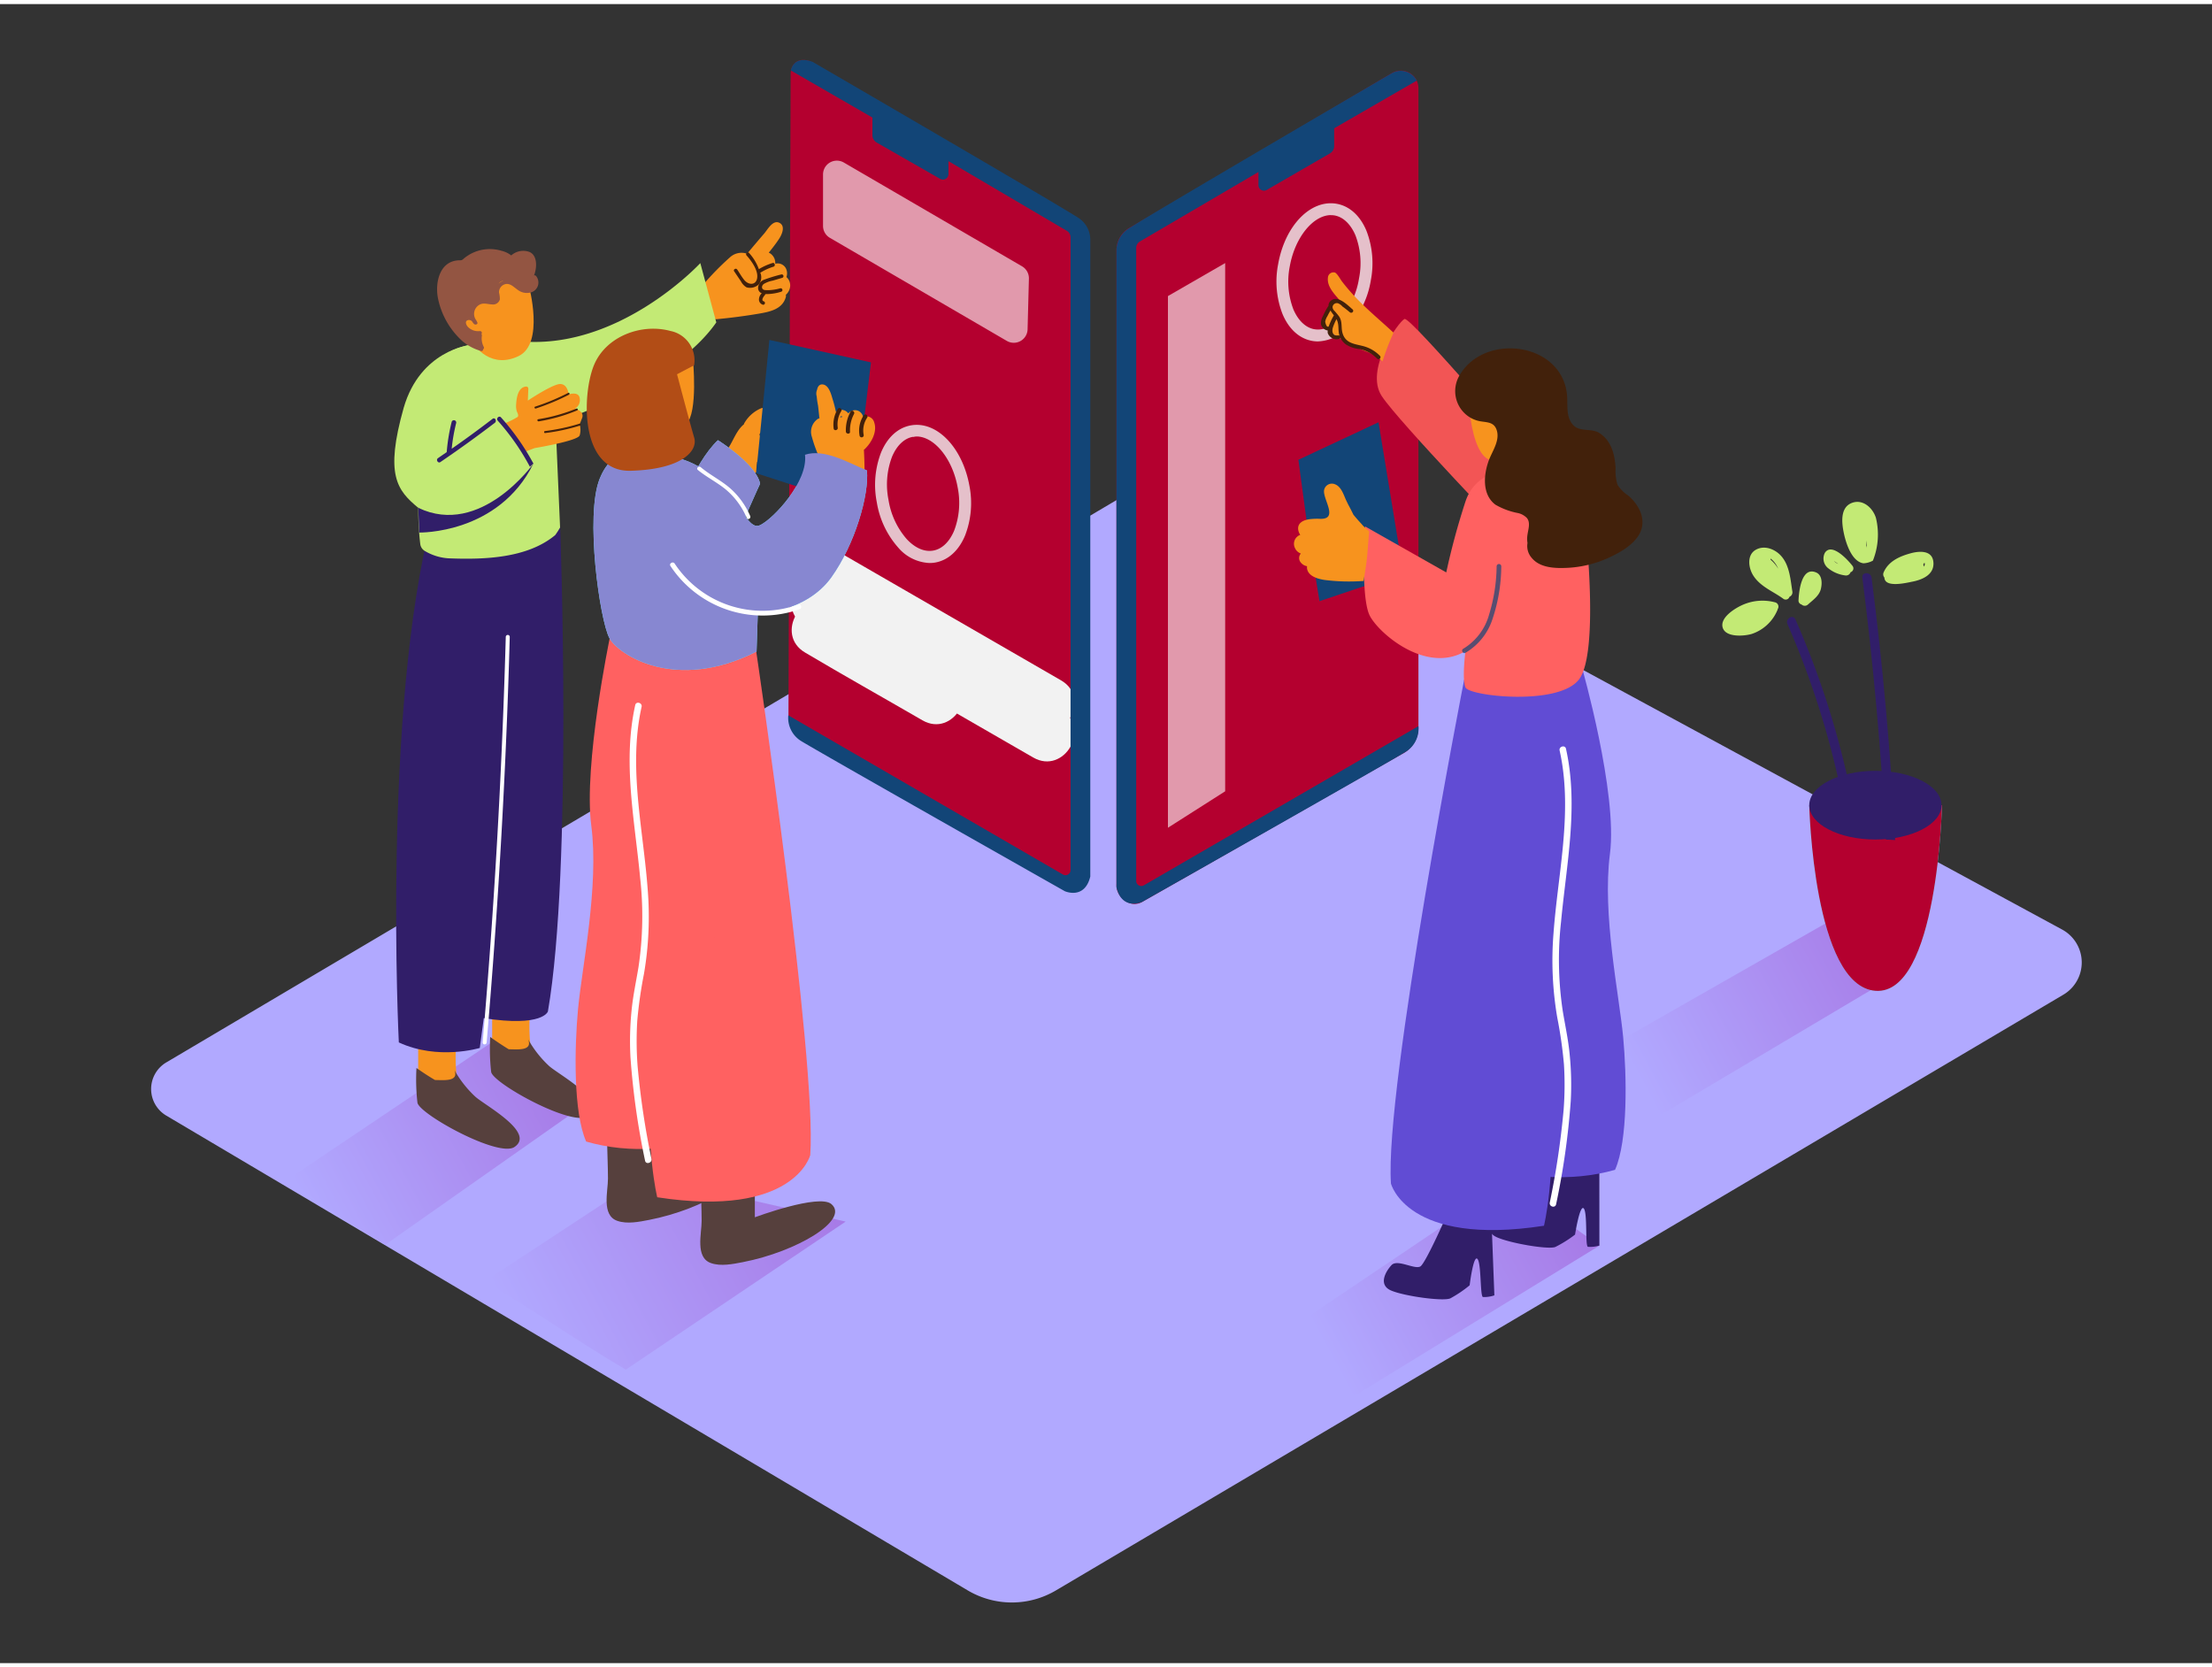 <svg id="_1-10" data-name="#1-10" xmlns="http://www.w3.org/2000/svg" xmlns:xlink="http://www.w3.org/1999/xlink" viewBox="0 0 400 300" width="406" height="306" class="illustration styles_illustrationTablet__1DWOa"><rect x="0" y="0" width="400" height="300" fill="#333333" stroke="none"/><defs><linearGradient id="linear-gradient" x1="120.68" y1="183.74" x2="56.12" y2="218.53" gradientUnits="userSpaceOnUse"><stop offset="0.01" stop-color="#a368dd"></stop><stop offset="1" stop-color="#b1a9ff"></stop></linearGradient><linearGradient id="linear-gradient-2" x1="169.78" y1="199.86" x2="93.89" y2="240.75" xlink:href="#linear-gradient"></linearGradient><linearGradient id="linear-gradient-3" x1="304.49" y1="208.86" x2="239.93" y2="243.65" xlink:href="#linear-gradient"></linearGradient><linearGradient id="linear-gradient-4" x1="360.88" y1="159.73" x2="296.4" y2="194.47" xlink:href="#linear-gradient"></linearGradient></defs><title>-</title><path d="M30.08,201,175,286.85a15.65,15.65,0,0,0,15.95,0L373.12,179.13a6.77,6.77,0,0,0-.22-11.78L215.13,81.86l-185,109.48A5.59,5.59,0,0,0,30.08,201Z" fill="#b1a9ff"></path><path d="M147.22,10.72c10.75,6.73,37.8,22.38,47,28,2.09,1.28,2.41,3.19,2.44,5.64V158.85a3.65,3.65,0,0,1-4.7.72l-45.38-25.64c-2.26-1.33-4-2.7-4-5.32l.39-115.81C142.94,10.28,145.09,9.39,147.22,10.72Z" fill="#b4002f"></path><path d="M251.71,12.48c-11.27,6.68-39.16,23.19-47.5,28a4.66,4.66,0,0,0-2.32,4.07V159.1c-.17,2.34,2.47,4.5,4.62,3.27l46.9-26.7a5.37,5.37,0,0,0,3.09-4.78V15.21A3.17,3.17,0,0,0,251.71,12.48Z" fill="#b4002f"></path><path d="M145.6,107.12l41.24,23.78c5.59,3.22,10.63-5.42,5-8.63L150.64,98.48c-5.59-3.22-10.63,5.42-5,8.63Z" fill="#f2f2f2"></path><path d="M145.6,112.46l41.24,23.78c5.59,3.22,10.63-5.42,5-8.63l-41.24-23.78c-5.59-3.22-10.63,5.42-5,8.63Z" fill="#f2f2f2"></path><path d="M145.6,117.27c7,4.15,14.14,8.15,21.2,12.24,5.58,3.23,10.62-5.41,5-8.63-7.06-4.09-14.17-8.09-21.2-12.24-5.56-3.28-10.59,5.36-5,8.63Z" fill="#f2f2f2"></path><path d="M142.21,49.36a2,2,0,0,0-.11-1.6,1.68,1.68,0,0,0-1.9-.81,1.22,1.22,0,0,0,0-.13,2.74,2.74,0,0,0-.1-.64,2.06,2.06,0,0,0-.69-1,1.73,1.73,0,0,0-.39-.23c.65-.82,1.3-1.64,1.87-2.51s1.17-2.39,0-2.91-2.11,1.28-2.69,1.95q-1.57,1.82-3.1,3.66a3.09,3.09,0,0,0-3.11.66,51,51,0,0,0-4.83,4.93.84.84,0,0,0,0,1.09.87.87,0,0,0-.1.59c.07.38.15.75.24,1.12a14.4,14.4,0,0,0,.52,1.81.86.86,0,0,0,1,.57.76.76,0,0,0,.76,1.07c2.56-.24,5.11-.57,7.64-1,2-.34,4.27-.8,4.88-3a.83.83,0,0,0,0-.41,2.33,2.33,0,0,0,.74-1.23A2,2,0,0,0,142.21,49.36Z" fill="#f7931e"></path><path d="M139.71,46.82a11,11,0,0,0-2.48,1.11A8.76,8.76,0,0,0,135.45,45c-.27-.3-.72.15-.45.45.83.92,2,2.53,1.94,3.84-.06,1.56-1.52,1.65-2.39.56-.46-.57-.83-1.24-1.24-1.85-.23-.34-.78,0-.55.32L134,50.16a2.63,2.63,0,0,0,1,1.06,2.31,2.31,0,0,0,2.22-.54,2.07,2.07,0,0,0,.25-2.14l.08,0a10.34,10.34,0,0,1,2.37-1.07C140.27,47.31,140.1,46.7,139.71,46.82Z" fill="#42210b"></path><path d="M138.12,50.61a4.73,4.73,0,0,1,1.61-.6l1.76-.52a.32.32,0,0,0-.17-.61,28.52,28.52,0,0,0-3.09.94,1.64,1.64,0,0,0-1.14,1.47,1,1,0,0,0,.66,1,1.62,1.62,0,0,0-.51,1.17,1,1,0,0,0,.73.91.32.32,0,0,0,.17-.61c-.59-.15-.07-.88.15-1.11a.3.3,0,0,0,.09-.21A8.9,8.9,0,0,0,141.3,52a.32.32,0,0,0-.17-.61,9.53,9.53,0,0,1-1.9.33,5.19,5.19,0,0,1-.78,0C137.7,51.72,137.6,51,138.12,50.61Z" fill="#42210b"></path><path d="M84.87,61.67S76,62.63,73,73c-3.44,12.18-1.18,14.92,2.62,18.08" fill="#c3ea75"></path><path d="M64.37,221.08q2.63,1.66,5.29,3.27l35.72-25.1L89,187.7,52.1,212.5A130,130,0,0,0,64.37,221.08Z" fill="url(#linear-gradient)"></path><path d="M113.16,246.93l39.76-26.77-36.27-8.24L87.6,231C96.32,236,104.5,241.85,113.16,246.93Z" fill="url(#linear-gradient-2)"></path><polygon points="289.26 224.49 214.56 270.29 203.88 259.33 272.85 212.93 289.26 224.49" fill="url(#linear-gradient-3)"></polygon><polygon points="345.09 174.27 270.87 218.36 258.69 206.97 332.09 165.11 345.09 174.27" fill="url(#linear-gradient-4)"></polygon><path d="M82.81,185.26a32.82,32.82,0,0,0-.24,8.56c.09.62.17,1.28.3,1.95l-7.25-1.22v-9.29Z" fill="#f7931e"></path><path d="M75.31,192.38c1.92,1.37,3.36,2.18,3.36,2.18,1.53,0,4.38.36,3.5-1.8a19.76,19.76,0,0,0,3.76,4.79c1.66,1.54,11,6.5,7.1,9.12-2.9,1.95-17.14-5.91-17.54-8A36.84,36.84,0,0,1,75.31,192.38Z" fill="#56403d"></path><path d="M96.15,179.67a32.82,32.82,0,0,0-.24,8.56c.09.62.17,1.28.3,1.95L89,189v-9.29Z" fill="#f7931e"></path><path d="M88.65,186.78C90.57,188.15,92,189,92,189c1.53,0,4.38.36,3.5-1.8a19.76,19.76,0,0,0,3.76,4.79c1.66,1.54,11,6.5,7.1,9.12-2.9,1.95-17.14-5.91-17.54-8A36.84,36.84,0,0,1,88.65,186.78Z" fill="#56403d"></path><path d="M101.3,94.65s2.27,61.61-2.22,87.51c0,0-.89,2.88-11.6,1.21l-.72,5.39s-7.52,2.3-14.64-1c0,0-3-59.84,5.95-94.62" fill="#311e69"></path><path d="M129.53,57.56l-2.89-10.72s-15.25,16.49-33.8,14c-2.64.27-5.37.36-8,.82A11.85,11.85,0,0,0,81.14,63c-3.66,5.14-4.93,11.54-5.32,17.76-.21,3.43-.19,6.89-.18,10.32A51.08,51.08,0,0,0,76,97.65a1.69,1.69,0,0,0,.82,1.24,9.46,9.46,0,0,0,4.27,1.33c6.46.26,14.27,0,19.31-4.2a15.16,15.16,0,0,0,.88-1.37l-.82-19S121.49,69.1,129.53,57.56Z" fill="#c3ea75"></path><path d="M95.65,51s2.84,10.37-1.85,12.64-8-1.11-9.4-4.21-.88-10.35,5.17-11.09C94.86,47.74,95.65,51,95.65,51Z" fill="#f7931e"></path><path d="M96.57,49.07c.5-1.27.7-3.53-.78-4.23a3.24,3.24,0,0,0-3.34.61,4.62,4.62,0,0,0-1.8-.85,7.3,7.3,0,0,0-6.85,1.48,1,1,0,0,1-.28.2,1.21,1.21,0,0,1-.44.05c-3.68.06-4.48,4.23-3.84,7.07A14.22,14.22,0,0,0,83.68,61,8.83,8.83,0,0,0,87,62.73a.27.27,0,0,0,.35-.29.35.35,0,0,0,.11-.49,3.32,3.32,0,0,1-.32-2,.3.3,0,0,0-.09-.27.33.33,0,0,0-.27-.55,2.59,2.59,0,0,1-2.16-.75c-.34-.36-.62-1.06,0-1.23a.8.8,0,0,1,.73.2,2.65,2.65,0,0,0,.35.48.33.33,0,0,0,.19.1c.25.08.57-.12.41-.4A2.72,2.72,0,0,0,86,57a1.9,1.9,0,0,1,.35-2.38c.86-.77,1.66-.35,2.65-.31a1.26,1.26,0,0,0,1.39-.91,4.73,4.73,0,0,0-.15-1.23,1.5,1.5,0,0,1,.93-1.46c1-.41,1.73.48,2.5,1a2.72,2.72,0,0,0,2.26.45,1.86,1.86,0,0,0,1-3A.32.32,0,0,0,96.57,49.07Zm-6.38,1.47a1,1,0,0,1,.49-.41.9.9,0,0,0,.19-.11l.06,0,.1,0A2.17,2.17,0,0,0,90.19,50.54Zm5.93-2.19,0,0a3,3,0,0,0,.13-.34C96.18,48.11,96.16,48.23,96.12,48.34Z" fill="#935542"></path><path d="M91.46,114.44q-.8,28.67-2.9,57.27-.59,8-1.28,16.06c0,.46.68.46.72,0q2.46-28.57,3.63-57.23.33-8.05.55-16.11A.36.36,0,0,0,91.46,114.44Z" fill="#fff"></path><path d="M137.54,73.13a6.37,6.37,0,0,0-3,2.75l0,.09c-1.89,1.54-2.18,4.36-4.19,5.75,0,.06-1.89,1.38-1.91,1.43s.18-2.58.17-2.56v0c-.65,1.78-1.29,3.57-1.85,5.38a1.12,1.12,0,0,0,.29.13l-.21.1-.18.11a.61.61,0,0,1-.36.4,1.43,1.43,0,0,0,2,1.68l6.07-3a16.92,16.92,0,0,0,2.38-.69c0-.63.1-1.27.16-1.9a5.32,5.32,0,0,0,.41-5,.57.57,0,0,1,.11-.11l0-.07a4.62,4.62,0,0,0,1.91-3C139.37,73.78,138.5,72.68,137.54,73.13Z" fill="#f7931e"></path><path d="M119.56,206.25v5.49s11.6-4.31,13.84-2.39c3.34,2.86-6.2,8.59-16,10.5-1.82.35-4,.8-5.78.17-2.89-1-1.67-5.38-1.68-7.63s-.12-4.73-.17-7.09" fill="#56403d"></path><path d="M136.5,213.89v5.49s11.6-4.31,13.84-2.39c3.34,2.86-6.2,8.59-16,10.5-1.82.35-4,.8-5.78.17-2.89-1-1.67-5.38-1.68-7.63s-.12-4.73-.17-7.09" fill="#56403d"></path><path d="M136.74,117s11,74,9.78,91.13c0,0-2.86,11.45-27.67,7.63,0,0-2.15-8.59-1.19-23.14S121.23,117,121.23,117Z" fill="#ff6161"></path><path d="M130.66,204.43l-3.74-88.24-16.66-1.54s-4.77,22.9-3.34,33.88-1.67,25.53-2.39,33.16c-.64,6.85-.9,18.69,1.47,24C114,208,122.68,207.18,130.66,204.43Z" fill="#ff6161"></path><path d="M129.82,78.86s6.92,4.29,7.63,7.87c0,0-4.86,10.55-4.53,11,5.49,7.16-11-4.53-11-4.53S125.29,83.16,129.82,78.86Z" fill="#6de2fc"></path><path d="M145.57,81.49c.57,4.78-5.52,11.43-8.09,12.72C134,96,132.58,81.32,117.1,81.38c-1,0-6-2.14-8.66,4.46s0,25.51,1.76,28.81c1.55,2.91,11.88,9.9,26.61,2.42l.22-6.82s8.7-.19,13.3-6.59c4.29-6,6.85-14.93,6.44-19.32C153.29,82.84,149,80.36,145.57,81.49Z" fill="#6de2fc"></path><path d="M129.82,78.86s6.92,4.29,7.63,7.87c0,0-4.86,10.55-4.53,11,5.49,7.16-11-4.53-11-4.53S125.29,83.16,129.82,78.86Z" fill="#8787d1"></path><path d="M262.41,217.07c0,.22-4.53,10.55-5.55,11.19s-4.16-1.38-5.23-.23-2.45,3.57-.08,4.59,9.44,2,10.72,1.42a21.82,21.82,0,0,0,3.49-2.36s.67-5.54,1.4-4.78.47,6.73,1,6.9a5.8,5.8,0,0,0,2.07-.3L269.56,216" fill="#311e69"></path><path d="M282,207.79c0,.22-4.9,10.38-5.95,11s-4.11-1.52-5.22-.42-2.58,3.48-.24,4.58,9.36,2.31,10.66,1.8a21.82,21.82,0,0,0,3.57-2.24s.86-5.51,1.57-4.73.23,6.75.75,6.94a5.8,5.8,0,0,0,2.08-.23L289.21,207" fill="#311e69"></path><path d="M264.77,122.15s-14.44,74-13.24,91.13c0,0,2.86,11.45,27.67,7.63,0,0,2.15-8.59,1.19-23.14s-3.58-75.62-3.58-75.62Z" fill="#614cd4"></path><path d="M267.39,209.55l3.74-88.24,14.93-1.38s6.5,22.74,5.07,33.71,1.67,25.53,2.39,33.16c.64,6.85.9,18.69-1.47,24C284,213.07,275.37,212.3,267.39,209.55Z" fill="#614cd4"></path><path d="M280.25,216.72a147.56,147.56,0,0,0,2.5-16.75,59.64,59.64,0,0,0,.06-8.26,80.5,80.5,0,0,0-1.21-8.45,61.31,61.31,0,0,1-.68-15.18c.38-5.2,1.18-10.36,1.68-15.56.56-5.85.72-11.77-.57-17.54-.17-.75,1-1.07,1.15-.32,2.31,10.37.08,20.87-.89,31.26a62.35,62.35,0,0,0,.3,16.12c.43,2.61,1,5.2,1.25,7.84a55,55,0,0,1,.2,8.49A137.3,137.3,0,0,1,281.4,217C281.26,217.79,280.11,217.48,280.25,216.72Z" fill="#fff"></path><g opacity="0.79"><path d="M238.35,61a6,6,0,0,1-1.06-.09c-2.33-.42-4.24-2.15-5.38-4.89a16.27,16.27,0,0,1-.78-9c1.24-7,5.89-11.74,10.59-10.91,2.33.42,4.24,2.15,5.38,4.89a16.27,16.27,0,0,1,.78,9h0A16.27,16.27,0,0,1,244,58.19,7.87,7.87,0,0,1,238.35,61Zm2.33-22.84c-3.2,0-6.5,4-7.44,9.23a14.11,14.11,0,0,0,.64,7.8c.85,2,2.2,3.32,3.78,3.6s3.28-.45,4.79-2.07a14.11,14.11,0,0,0,3.3-7.1h0a14.11,14.11,0,0,0-.64-7.8c-.85-2-2.2-3.32-3.78-3.6A3.74,3.74,0,0,0,240.68,38.17Z" fill="#f2f2f2"></path></g><path d="M279.32,84.07c-1.49-.6-24.23-27.64-25.34-27.13s-7.25,9.2-4.12,13.94,24.07,26.47,24.07,26.47" fill="#f25555"></path><polyline points="248.61 104.6 253.68 102.45 249.28 75.62 234.79 82.4 236.49 95.02 238.61 107.97 248.61 104.6 247.04 102.58" fill="#124577"></polyline><polyline points="139.13 60.73 157.5 64.79 154.39 90.55 136.74 84.83" fill="#124577"></polyline><path d="M158.09,75.66a1.47,1.47,0,0,0-2-1,1.65,1.65,0,0,0-.59-.93,1.48,1.48,0,0,0-1.67-.07,1.71,1.71,0,0,0-.43.35l-.09-.1a1.55,1.55,0,0,0-1.68-.46,1.45,1.45,0,0,0-.46.34,23.26,23.26,0,0,0-.65-2.49c-.24-.82-.65-2.33-1.66-2.51-.66-.12-1,.36-1.1.93a1.79,1.79,0,0,0-.07,1.23,13.2,13.2,0,0,0,.24,1.65c.09.78.17,1.55.25,2.33v0a.52.52,0,0,0-.37.14,2.82,2.82,0,0,0-1,3.18,24.3,24.3,0,0,0,1.82,4.7.53.53,0,0,0,.74.24l.08.29a.57.57,0,0,0,1.12-.06V83.3a.54.54,0,0,0,.19.1l0,.63c0,.58.92.58,1.09.1l.05.46c.07.64,1.09.57,1.12-.06l0-.51a.65.65,0,0,0,.49-.25.62.62,0,0,0,.4.23.53.53,0,0,0,.55.08l0,.14a.63.63,0,0,0,.75.43c0,.06,0,.13,0,.19,0,.72,1.14.82,1.13.09q0-2.17-.12-4.35a.54.54,0,0,0,.16-.12C157.64,79.25,158.65,77.3,158.09,75.66ZM152,74.57a.37.37,0,0,1,.31,0,.64.64,0,0,0-.07.14h-.34Z" fill="#f7931e"></path><path d="M274.55,83.63c-1.41.52-7.54.52-9.51,6.21a128.71,128.71,0,0,0-3.51,12.93l-14.68-8.32s-.88,12.93.88,16.21S258,121.17,265,117c0,0-.66,5,0,6.57s16.79,3.39,20.52-1.43,1.17-27.71,1.17-27.71" fill="#ff6161"></path><path d="M125.29,64c0,.16,1,9.83-1.21,12s-7.92,1.25-9.35-1.08-3.18-5.4-1.65-9S125,61.57,125.29,64Z" fill="#f7931e"></path><path d="M122.2,70.25a1,1,0,0,0-.16-1,4.68,4.68,0,0,0-2.61-1.62,2,2,0,0,0-2.29,1.23c-.66,2.19,2.9,2.84,4.36,3a1,1,0,0,0,1-1A.87.87,0,0,0,122.2,70.25Z" fill="#ffe8e6"></path><path d="M156.19,74.35a5,5,0,0,0-.74,3.74.38.38,0,0,0,.74-.14,4.17,4.17,0,0,1,.63-3.18A.38.38,0,0,0,156.19,74.35Z" fill="#42210b"></path><path d="M153.81,73.7a7,7,0,0,0-.85,3.58c0,.48.77.55.75.06a6.32,6.32,0,0,1,.72-3.21C154.66,73.7,154,73.27,153.81,73.7Z" fill="#42210b"></path><path d="M151.5,73.21a5.44,5.44,0,0,0-.75,3.54c.06.48.8.34.74-.14a4.59,4.59,0,0,1,.63-3C152.38,73.22,151.76,72.8,151.5,73.21Z" fill="#42210b"></path><path d="M117.8,208.82a147.56,147.56,0,0,1-2.5-16.75,59.64,59.64,0,0,1-.06-8.26,80.5,80.5,0,0,1,1.21-8.45,61.31,61.31,0,0,0,.68-15.18c-.38-5.2-1.18-10.36-1.68-15.56-.56-5.85-.72-11.77.57-17.54.17-.75-1-1.07-1.15-.32-2.31,10.37-.08,20.87.89,31.26a62.35,62.35,0,0,1-.3,16.12c-.43,2.61-1,5.2-1.25,7.84a55,55,0,0,0-.2,8.49,137.3,137.3,0,0,0,2.64,18.68C116.79,209.89,117.94,209.57,117.8,208.82Z" fill="#fff"></path><path d="M247.1,100.91c.24-1.85.3-3.71.49-5.57A9.34,9.34,0,0,1,246.2,94c-.5-.54-1-1.1-1.46-1.67-.3-.62-.61-1.23-.94-1.83l-.37-.76c-.46-1-.88-2.47-2-2.9a1.43,1.43,0,0,0-2,1.11c-.18,1.67,2.65,5.23-.7,5.13a12,12,0,0,0-1.89.06c-1.28.17-2.45.8-2,2.26a2.26,2.26,0,0,0,.29.58,1.71,1.71,0,0,0-1,2.29,1.9,1.9,0,0,0,1.1,1.09,1.23,1.23,0,0,0-.05,1.56,1.87,1.87,0,0,0,1.18.73,1.55,1.55,0,0,0,.08.75c.42,1.14,1.92,1.54,3,1.72a34.86,34.86,0,0,0,7.14.19C246.76,103.19,246.95,102.06,247.1,100.91Z" fill="#f7931e"></path><path d="M241.09,54c-1.46,1.34-1.28,3.3-.77,5.25a.67.67,0,0,1,.4.15,31.39,31.39,0,0,0,3.52,2.1,22.74,22.74,0,0,0,2.95,1.36A8.26,8.26,0,0,1,250,64.62a43.47,43.47,0,0,1,2-5.2c-3.47-3.2-6.42-5.5-9.31-9.24-.31-.4-1-1.71-1.43-1.66a1,1,0,0,0-1.12.85c-.25,1.66,1.12,3,2.13,4.21C242.35,53.65,241,54,241.09,54Z" fill="#f7931e"></path><path d="M241.64,55.49c.35-.3-.16-.8-.51-.51a4.88,4.88,0,0,0-.79.84,3.78,3.78,0,0,0-.77,1.4,3.6,3.6,0,0,0-.05.37v0a.37.37,0,0,0,0,.16,1,1,0,0,0,.21.72c.36.33.82,0,1.06-.3a3.56,3.56,0,0,0,.7-1.41c.11-.38.31-.87,0-1.2Z" fill="#f7931e"></path><path d="M249.56,63.63a6.54,6.54,0,0,0-3-1.77c-1.53-.41-3.15-.46-3.75-2.24-.36-1.07,0-2.09-.63-3.09a7.8,7.8,0,0,0-.48-.61c-.14-.18-.26-.3-.34-.4a1,1,0,0,1-.39-.72.77.77,0,0,1,1-.69,2.14,2.14,0,0,1,.76.54l.06.06c.45.31.87.66,1.28,1s.86-.21.51-.51c-.83-.71-2.58-2.53-3.79-1.65a1.12,1.12,0,0,0-.55,1h0a12.56,12.56,0,0,0-1,1.85,2.63,2.63,0,0,0-.37,1.44,1.45,1.45,0,0,0,1.23,1.18,1.67,1.67,0,0,0,0,.47,1.7,1.7,0,0,0,2,1.07.27.27,0,0,0,.25-.24,3.67,3.67,0,0,0,1,1.2,5.44,5.44,0,0,0,2.43.85,6,6,0,0,1,3.21,1.71A.36.36,0,0,0,249.56,63.63Zm-9.3-5.31-.08,0c-.33.16-.54-.78-.54-.91a2.82,2.82,0,0,1,.41-1c.16-.34.35-.67.54-1a9,9,0,0,0,.62.88v0A11.17,11.17,0,0,0,240.26,58.32Zm1.7,1.59c-1,.14-1.18-.74-.9-1.53a10.78,10.78,0,0,1,.61-1.4,2,2,0,0,1,.11.21c.4.88.13,1.88.45,2.79A.37.37,0,0,0,242,59.91Z" fill="#42210b"></path><path d="M327.17,144.86s.75,32.79,12,33.57,12-33.57,12-33.57" fill="#6de2fc"></path><path d="M327.17,144.86s.75,32.79,12,33.57,12-33.57,12-33.57" fill="#b4002f"></path><ellipse cx="339.13" cy="144.86" rx="11.96" ry="6.21" fill="#311e69"></ellipse><path d="M335.87,149.09a156.48,156.48,0,0,0-11.2-37.82c-.43-1-1.87-.13-1.44.84a154.89,154.89,0,0,1,11,37.42C334.44,150.59,336,150.14,335.87,149.09Z" fill="#311e69"></path><path d="M342.71,151.17q-1.23-23.81-4.27-47.47c-.13-1.05-1.81-1.06-1.67,0q3,23.6,4.26,47.39C341.59,151.1,342.15,151.13,342.71,151.17Z" fill="#311e69"></path><path d="M321,108.18a8.87,8.87,0,0,0-5.9.47c-1.34.59-4.13,2.29-3.58,4.11s3.92,1.54,5.27,1.13a7.64,7.64,0,0,0,4.62-4.3.93.93,0,0,0,.06-.2A.8.8,0,0,0,321,108.18Z" fill="#c3ea75"></path><path d="M324.12,106.23c-.35-2.16-.49-4.67-2-6.4-1.12-1.29-3.12-2.07-4.69-1.11s-1.26,3.27-.36,4.65c1.29,2,3.57,2.82,5.4,4.16a.71.71,0,0,0,1.12-.35A.88.88,0,0,0,324.12,106.23Zm-2.55-4.1a6.46,6.46,0,0,0-1.39-1.66l0-.21A4.48,4.48,0,0,1,321.57,102.14Z" fill="#c3ea75"></path><path d="M328.46,102.8c-2.7-1.21-3.16,3.41-3.23,5a.72.72,0,0,0,.55.77.84.84,0,0,0,1.16,0c.91-.82,2.06-1.59,2.34-2.85C329.51,104.75,329.51,103.27,328.46,102.8Z" fill="#c3ea75"></path><path d="M339.23,92.92c-.57-1.86-2.46-3.55-4.49-2.66s-1.69,3.68-1.3,5.49,1.43,5.06,3.52,5.37a3.89,3.89,0,0,0,1.72-.48A12.72,12.72,0,0,0,339.23,92.92Zm-1.79,5v0a8,8,0,0,0,.06-.91,5.45,5.45,0,0,1,0,1.34C337.51,98.16,337.47,98,337.44,97.9Z" fill="#c3ea75"></path><path d="M345.55,99.3c-2,.54-4.06,1.43-4.93,3.47a.88.88,0,0,0,.14.93c.07,1.92,4,.95,5.06.74,1.76-.34,3.88-1.22,3.81-3.35C349.55,98.76,347.22,98.85,345.55,99.3Zm2.34,2.42a1,1,0,0,0-.11-.38A2.67,2.67,0,0,0,348,101,.64.64,0,0,1,347.89,101.72Z" fill="#c3ea75"></path><path d="M335,101.6c-.77-1-3.73-4.31-5-2.38a2.24,2.24,0,0,0,.48,2.7,6.11,6.11,0,0,0,3.16,1.39.86.86,0,0,0,1-.58A.72.72,0,0,0,335,101.6Zm-3.43-.94h0l.84.57-.14-.06A2,2,0,0,1,331.6,100.66Z" fill="#c3ea75"></path><path d="M266,65.49c-.92.58-.88,15.08,3.25,16.88,5.38,2.34,9.71-4,10.22-7.46S276.64,58.75,266,65.49Z" fill="#f7931e"></path><path d="M294.41,88.85a6.34,6.34,0,0,1-1.92-1.94,8.62,8.62,0,0,1-.34-3c-.13-2.45-.77-5-3-6.39-1.44-.86-3.49-.1-4.69-1.42-1.36-1.49-.92-3.69-1.1-5.51-1-9.48-14.93-11.2-19.42-3.47a5.57,5.57,0,0,0,1.64,7.47,5.5,5.5,0,0,0,2.22.87c1.16.18,2.29.15,2.79,1.41.74,1.87-.63,3.8-1.3,5.47-1,2.59-1.38,6.31,1.14,8.19a13,13,0,0,0,4.08,1.51,3.21,3.21,0,0,1,1.6.89c.68.84.25,2,.11,3a4.68,4.68,0,0,0,0,1.53,3.23,3.23,0,0,0,.77,2.69c1.51,1.84,4.3,1.9,6.5,1.79a20.3,20.3,0,0,0,7.4-1.82c2.05-.93,4.59-2.37,5.65-4.45C297.78,93.13,296.37,90.52,294.41,88.85Z" fill="#42210b"></path><path d="M145.57,81.49c.57,4.78-5.52,11.43-8.09,12.72C134,96,132.58,81.32,117.1,81.38c-1,0-6-2.14-8.66,4.46s0,25.51,1.76,28.81c1.55,2.91,11.88,9.9,26.61,2.42l.22-6.82s8.7-.19,13.3-6.59c4.29-6,6.85-14.93,6.44-19.32C153.29,82.84,149,80.36,145.57,81.49Z" fill="#8787d1"></path><path d="M144.35,108.58A19.06,19.06,0,0,1,122,101.17c-.31-.47-1.07,0-.76.44a20,20,0,0,0,23.33,7.82C145.12,109.24,144.89,108.39,144.35,108.58Z" fill="#fff"></path><path d="M135.66,92.57a14.17,14.17,0,0,0-3.43-4.84c-1.69-1.54-3.77-2.52-5.53-4-.35-.29-.86.21-.51.51,1.66,1.36,3.62,2.3,5.25,3.7a13.65,13.65,0,0,1,3.6,5C135.22,93.35,135.84,93,135.66,92.57Z" fill="#fff"></path><path d="M125.51,65.32l-3.08,1.62s2.39,9.07,3.1,11.45-2.15,5.73-11.45,6-8.83-13.84-6.68-19.08,8.59-7.63,13.84-6.2A5.4,5.4,0,0,1,125.51,65.32Z" fill="#b24d16"></path><path d="M104,73.14a1.79,1.79,0,0,0,.83-1.87c-.19-1.33-2-.68-2-.68s-.14-1.83-1.48-1.89-5.9,3-5.9,3l.09-2.15c-.05-.38-.29-.46-.73-.33-1.22.37-1.42,2.17-1.48,3.24a3.2,3.2,0,0,0,.13,1.19c.1.29.37.66.16,1a15.56,15.56,0,0,1-2.77,1.32l.26.5q.38.45.74.91a16.66,16.66,0,0,1,2.6,3.76l2.23-.85S104.46,79,104.82,78a3.51,3.51,0,0,0,0-2l.45-1.16C105.72,73.63,104,73.14,104,73.14Z" fill="#f7931e"></path><path d="M96.76,72.8a40.56,40.56,0,0,0,6-2.5c.2-.1.33.22.13.33a40.56,40.56,0,0,1-6,2.5C96.68,73.19,96.55,72.87,96.76,72.8Z" fill="#42210b"></path><path d="M97.32,75.07a30.86,30.86,0,0,0,6.95-1.94.18.18,0,0,1,.13.33,31.27,31.27,0,0,1-7,2C97.14,75.45,97.1,75.11,97.32,75.07Z" fill="#42210b"></path><path d="M98.54,77.21a35.85,35.85,0,0,0,6.3-1.35.18.18,0,0,1,.13.33,36.24,36.24,0,0,1-6.39,1.38C98.36,77.6,98.32,77.25,98.54,77.21Z" fill="#42210b"></path><path d="M95.82,83.66l.64-.57a43.13,43.13,0,0,0-5.86-8.35c-.36-.4-.95.19-.59.59A42.21,42.21,0,0,1,95.82,83.66Z" fill="#311e69"></path><path d="M89.07,75q-3.63,2.79-7.39,5.41a32.17,32.17,0,0,1,.81-4.65.42.42,0,0,0-.81-.22,33.41,33.41,0,0,0-.9,5.48l-1.57,1.08c-.44.3,0,1,.42.72q5-3.4,9.85-7.1C89.91,75.39,89.5,74.66,89.07,75Z" fill="#311e69"></path><path d="M96.46,83.09s-9.53,13.41-20.82,8l.15,4.47S90.13,95.89,96.46,83.09Z" fill="#311e69"></path><path d="M270.64,101.67a31,31,0,0,1-1.36,8.71,10.45,10.45,0,0,1-4.69,6.2c-.46.28,0,1,.42.72a11,11,0,0,0,4.87-6.06,30.64,30.64,0,0,0,1.6-9.57A.42.42,0,0,0,270.64,101.67Z" fill="#124577" opacity="0.7"></path><path d="M148.83,30.81v9.3a2.5,2.5,0,0,0,1.24,2.16l32,18.64a2.5,2.5,0,0,0,3.75-2.09l.24-9.17a2.5,2.5,0,0,0-1.24-2.23L152.59,28.65A2.5,2.5,0,0,0,148.83,30.81Z" fill="#fff" opacity="0.6"></path><g opacity="0.79"><path d="M162.4,98.25a16.27,16.27,0,0,1-3.85-8.18h0a16.27,16.27,0,0,1,.78-9c1.14-2.74,3.06-4.47,5.38-4.89,4.69-.84,9.34,4,10.59,10.91a16.27,16.27,0,0,1-.78,9c-1.14,2.74-3.06,4.47-5.38,4.89a6,6,0,0,1-1.06.09A7.87,7.87,0,0,1,162.4,98.25Zm2.69-20c-1.58.28-2.92,1.56-3.78,3.6a14.11,14.11,0,0,0-.64,7.8h0a14.11,14.11,0,0,0,3.3,7.1c1.51,1.62,3.21,2.35,4.79,2.07s2.92-1.56,3.78-3.6a14.11,14.11,0,0,0,.64-7.8c-.93-5.22-4.24-9.23-7.44-9.23A3.74,3.74,0,0,0,165.09,78.29Z" fill="#f2f2f2"></path></g><polygon points="211.2 52.8 211.2 148.94 221.55 142.35 221.55 46.83 211.2 52.8" fill="#fff" opacity="0.6"></polygon><path d="M256.19,13.84l-14.93,8.62v3.19A1.53,1.53,0,0,1,240.5,27l-11.42,6.6a1,1,0,0,1-1.51-.87V30.36L206.13,42.93a1.36,1.36,0,0,0-.67,1.17V158.55a.92.92,0,0,0,1.39.8l49.65-28.78a4.92,4.92,0,0,1-2.19,4.57c-2.57,1.64-47.8,27.23-47.8,27.23s-3.58,1.62-4.62-2.65V44.58a4.71,4.71,0,0,1,1.94-3.82c2.07-1.5,47.88-28.28,47.88-28.28A3.24,3.24,0,0,1,256.19,13.84Z" fill="#124577"></path><path d="M143,12l14.76,8.52v3.19a1.53,1.53,0,0,0,.76,1.32L170,31.6a1,1,0,0,0,1.51-.87V28.4L192.92,41a1.36,1.36,0,0,1,.67,1.17V156.59a.92.92,0,0,1-1.39.8l-49.65-28.78a4.92,4.92,0,0,0,2.19,4.57c2.57,1.64,47.8,27.23,47.8,27.23s3.58,1.62,4.62-2.65V42.62a4.71,4.71,0,0,0-1.94-3.82C193.15,37.3,147,10.48,147,10.48S143.77,9,143,12Z" fill="#124577"></path></svg>